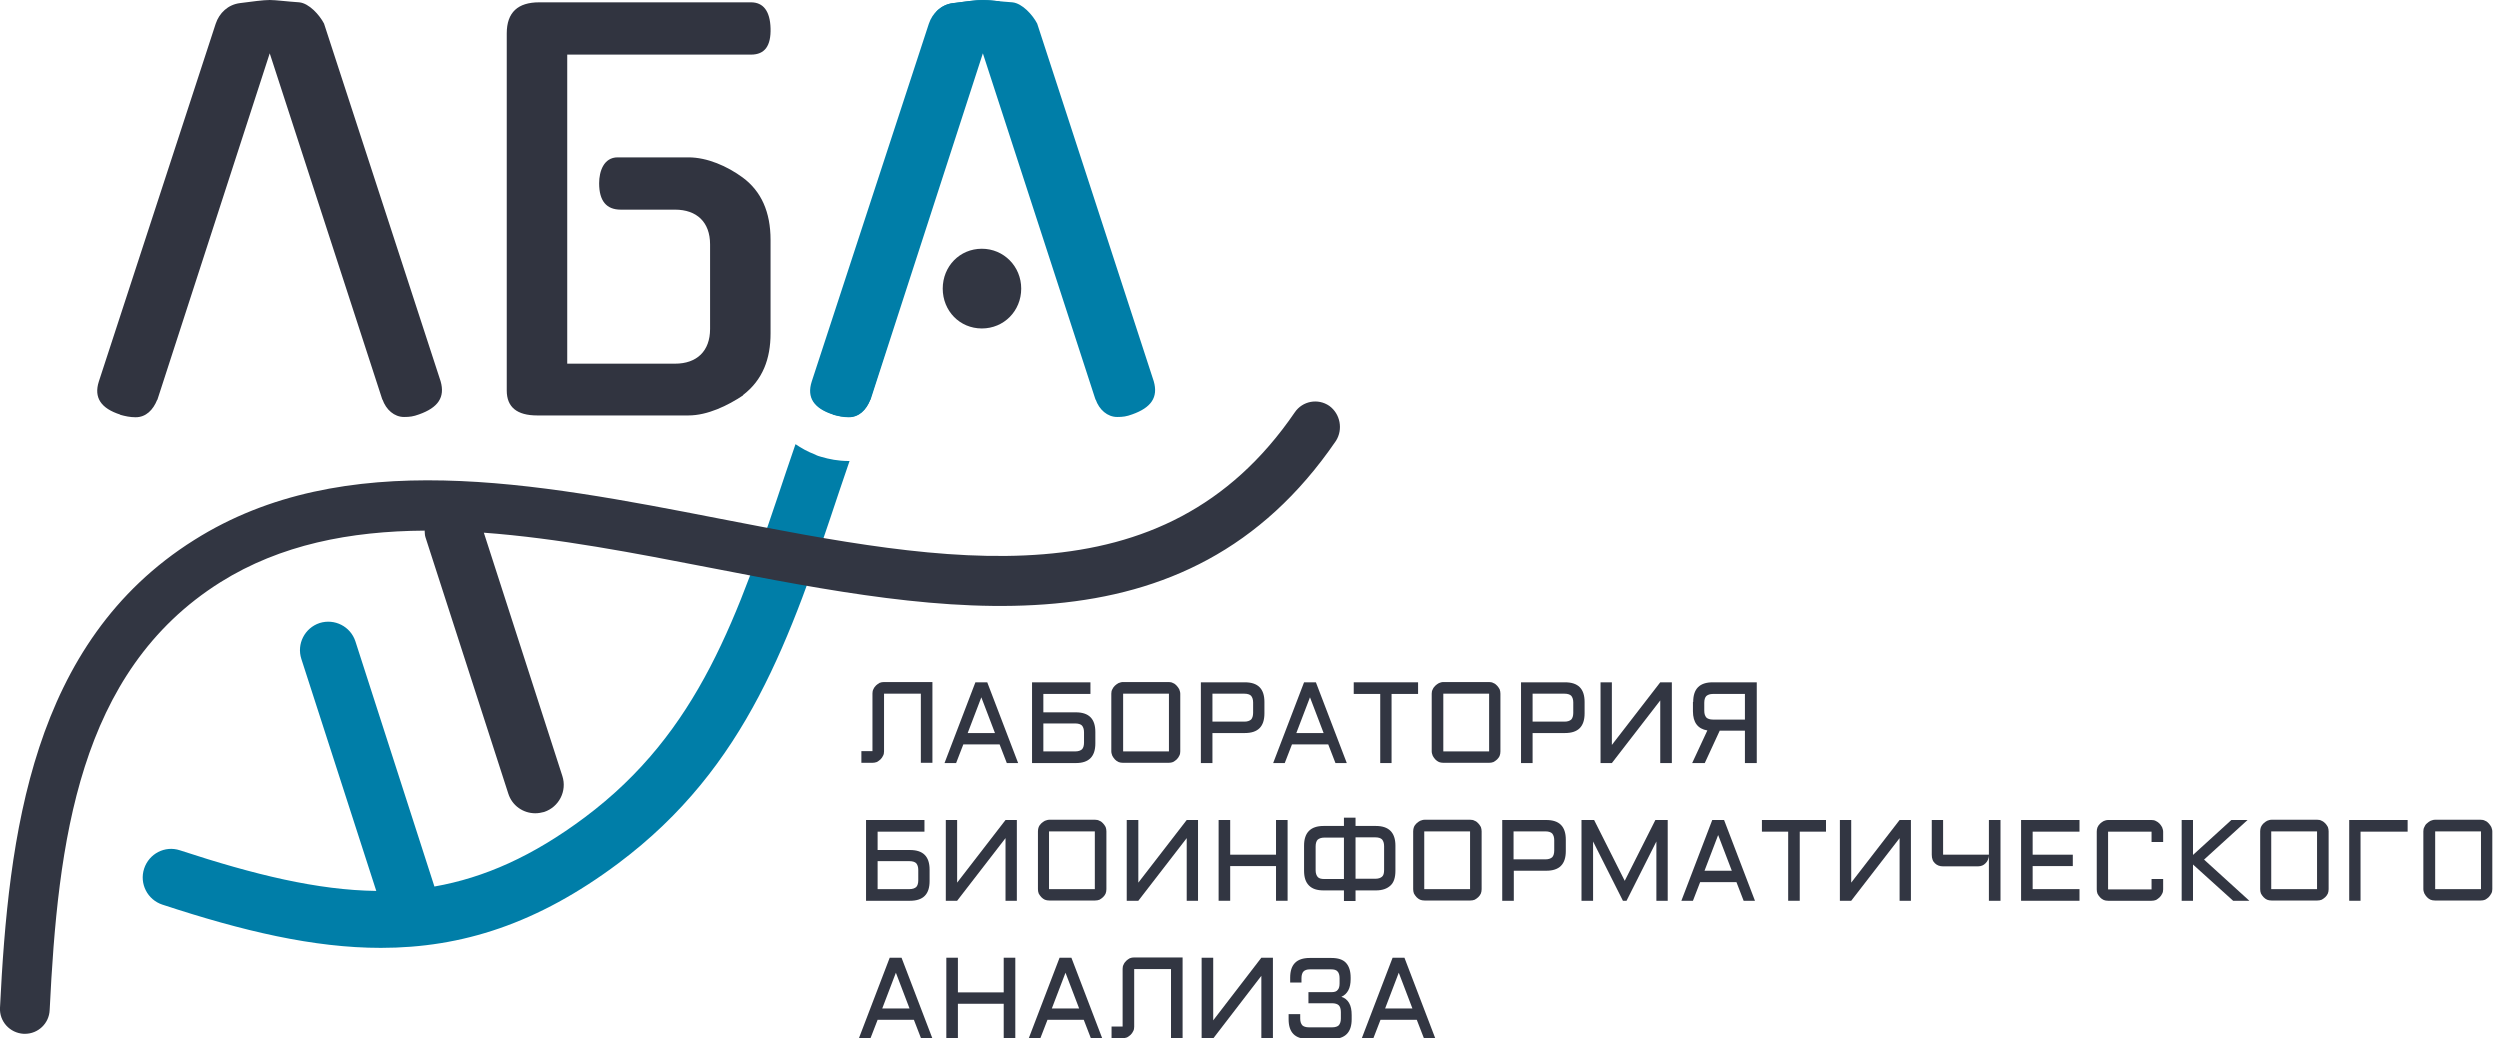 <svg width="130" height="54" viewBox="0 0 130 54" fill="none" xmlns="http://www.w3.org/2000/svg">
<path d="M51.109 0C50.788 0 50.172 0.081 49.557 0.162C49.209 0.202 48.928 0.363 48.7 0.592C46.8 5.801 45.555 9.866 44.351 13.783C43.655 16.057 42.972 18.238 42.196 20.593C42.317 21.011 42.678 21.334 43.334 21.549H43.307C43.602 21.63 43.842 21.683 44.137 21.683C44.645 21.683 45.02 21.334 45.234 20.822C45.917 18.709 46.532 16.73 47.175 14.658C48.459 10.458 49.798 6.111 51.939 0.35C51.979 0.256 51.966 0.162 51.979 0.067C51.618 0.027 51.31 0 51.109 0Z" fill="#007EA8"/>
<path d="M42.705 23.756C42.598 23.729 42.477 23.689 42.383 23.635C41.995 23.487 41.661 23.299 41.366 23.097C41.206 23.581 41.032 24.079 40.871 24.55C38.355 32.088 36.361 38.05 30.406 42.505C27.703 44.524 25.186 45.642 22.59 46.099L18.482 33.353C18.227 32.572 17.398 32.155 16.621 32.397C15.845 32.653 15.417 33.487 15.671 34.268L19.566 46.328C16.514 46.288 13.249 45.493 9.354 44.215C8.578 43.959 7.749 44.39 7.494 45.17C7.24 45.951 7.668 46.786 8.444 47.041C12.62 48.414 16.3 49.289 19.806 49.289C24.009 49.289 27.957 48.037 32.159 44.888C38.864 39.867 41.085 33.218 43.655 25.506C43.829 25.008 44.003 24.483 44.177 23.972C44.163 23.972 44.15 23.972 44.137 23.972C43.575 23.972 43.12 23.877 42.705 23.756Z" fill="#007EA8"/>
<path d="M45.97 39.073C45.97 39.154 45.957 39.235 45.917 39.302C45.89 39.369 45.836 39.437 45.783 39.491C45.729 39.544 45.662 39.585 45.596 39.625C45.515 39.652 45.448 39.666 45.368 39.666H44.792V39.06H45.368V36.058C45.368 35.978 45.381 35.897 45.422 35.83C45.448 35.762 45.502 35.695 45.555 35.641C45.609 35.587 45.676 35.547 45.743 35.507C45.81 35.48 45.89 35.466 45.97 35.466H48.486V39.666H47.884V36.072H45.97V39.073Z" fill="#323642"/>
<path d="M51.337 35.48L52.943 39.679H52.354L51.979 38.71H50.092L49.718 39.679H49.115L50.721 35.48H51.337ZM50.32 38.118H51.738L51.029 36.26L50.32 38.118Z" fill="#323642"/>
<path d="M54.254 36.085V37.041H55.941C56.623 37.041 56.958 37.377 56.958 38.064V38.656C56.958 39.343 56.623 39.679 55.941 39.679H53.666V35.48H56.703V36.085H54.254ZM54.254 39.073H55.914C56.075 39.073 56.181 39.033 56.262 38.966C56.329 38.898 56.369 38.777 56.369 38.616V38.077C56.369 37.916 56.329 37.808 56.262 37.727C56.195 37.66 56.075 37.62 55.914 37.62H54.254V39.073Z" fill="#323642"/>
<path d="M61.374 39.073C61.374 39.154 61.361 39.235 61.321 39.302C61.294 39.369 61.24 39.437 61.187 39.491C61.133 39.544 61.066 39.585 60.999 39.625C60.933 39.652 60.852 39.666 60.772 39.666H58.39C58.309 39.666 58.229 39.652 58.162 39.625C58.095 39.598 58.029 39.544 57.975 39.491C57.921 39.437 57.881 39.369 57.841 39.302C57.814 39.221 57.788 39.154 57.788 39.073V36.072C57.788 35.991 57.801 35.91 57.841 35.843C57.868 35.776 57.921 35.708 57.975 35.655C58.029 35.601 58.095 35.56 58.162 35.52C58.243 35.493 58.309 35.466 58.39 35.466H60.772C60.852 35.466 60.933 35.48 60.999 35.52C61.08 35.547 61.133 35.601 61.187 35.655C61.24 35.708 61.281 35.776 61.321 35.843C61.347 35.924 61.374 35.991 61.374 36.072V39.073ZM58.403 39.073H60.785V36.072H58.403V39.073Z" fill="#323642"/>
<path d="M62.445 39.679V35.48H64.733C65.416 35.48 65.75 35.816 65.75 36.502V37.095C65.75 37.781 65.416 38.118 64.733 38.118H63.047V39.679H62.445ZM63.047 37.525H64.707C64.867 37.525 64.974 37.485 65.055 37.418C65.121 37.35 65.162 37.229 65.162 37.068V36.529C65.162 36.368 65.121 36.26 65.055 36.179C64.988 36.112 64.867 36.072 64.707 36.072H63.047V37.525Z" fill="#323642"/>
<path d="M68.427 35.48L70.033 39.679H69.444L69.069 38.71H67.182L66.807 39.679H66.205L67.811 35.48H68.427ZM67.409 38.118H68.828L68.119 36.26L67.409 38.118Z" fill="#323642"/>
<path d="M70.394 35.48H73.74V36.085H72.361V39.679H71.772V36.085H70.394V35.48Z" fill="#323642"/>
<path d="M78.022 39.073C78.022 39.154 78.009 39.235 77.982 39.302C77.956 39.369 77.902 39.437 77.849 39.491C77.795 39.544 77.728 39.585 77.661 39.625C77.594 39.652 77.514 39.666 77.434 39.666H75.052C74.971 39.666 74.891 39.652 74.824 39.625C74.757 39.598 74.69 39.544 74.637 39.491C74.583 39.437 74.543 39.369 74.503 39.302C74.476 39.221 74.449 39.154 74.449 39.073V36.072C74.449 35.991 74.463 35.91 74.503 35.843C74.529 35.776 74.583 35.708 74.637 35.655C74.69 35.601 74.757 35.56 74.824 35.52C74.891 35.493 74.971 35.466 75.052 35.466H77.434C77.514 35.466 77.594 35.48 77.661 35.52C77.741 35.547 77.795 35.601 77.849 35.655C77.902 35.708 77.942 35.776 77.982 35.843C78.009 35.924 78.022 35.991 78.022 36.072V39.073ZM75.052 39.073H77.434V36.072H75.052V39.073Z" fill="#323642"/>
<path d="M79.093 39.679V35.48H81.382C82.064 35.48 82.399 35.816 82.399 36.502V37.095C82.399 37.781 82.064 38.118 81.382 38.118H79.695V39.679H79.093ZM79.695 37.525H81.355C81.516 37.525 81.623 37.485 81.703 37.418C81.77 37.35 81.81 37.229 81.81 37.068V36.529C81.81 36.368 81.77 36.26 81.703 36.179C81.636 36.112 81.516 36.072 81.355 36.072H79.695V37.525Z" fill="#323642"/>
<path d="M86.333 36.422L83.817 39.679H83.228V35.48H83.817V38.737L86.333 35.48H86.936V39.679H86.333V36.422Z" fill="#323642"/>
<path d="M88.046 36.502C88.046 35.816 88.381 35.48 89.063 35.48H91.352V39.679H90.736V37.996H89.425L88.648 39.679H87.993L88.782 37.983C88.287 37.902 88.033 37.566 88.033 36.987V36.502H88.046ZM90.736 36.085H89.077C88.916 36.085 88.809 36.126 88.729 36.193C88.662 36.26 88.622 36.381 88.622 36.543V36.96C88.622 37.122 88.662 37.229 88.729 37.31C88.796 37.377 88.916 37.418 89.077 37.418H90.736V36.085Z" fill="#323642"/>
<path d="M45.636 43.246V44.201H47.322C48.005 44.201 48.339 44.538 48.339 45.224V45.816C48.339 46.503 48.005 46.84 47.322 46.84H45.034V42.64H48.072V43.246H45.636ZM45.636 46.234H47.295C47.456 46.234 47.563 46.193 47.643 46.126C47.71 46.059 47.75 45.938 47.75 45.776V45.238C47.75 45.076 47.71 44.969 47.643 44.888C47.576 44.821 47.456 44.78 47.295 44.78H45.636V46.234Z" fill="#323642"/>
<path d="M52.287 43.582L49.771 46.84H49.182V42.64H49.771V45.897L52.287 42.64H52.876V46.84H52.287V43.582Z" fill="#323642"/>
<path d="M57.533 46.234C57.533 46.315 57.52 46.395 57.493 46.463C57.466 46.53 57.413 46.597 57.359 46.651C57.306 46.705 57.239 46.745 57.172 46.786C57.105 46.813 57.024 46.826 56.944 46.826H54.562C54.482 46.826 54.401 46.813 54.334 46.786C54.268 46.759 54.201 46.705 54.147 46.651C54.094 46.597 54.053 46.53 54.013 46.463C53.986 46.395 53.973 46.315 53.973 46.234V43.232C53.973 43.152 53.986 43.071 54.013 43.004C54.04 42.936 54.094 42.869 54.147 42.815C54.201 42.761 54.268 42.721 54.334 42.681C54.415 42.654 54.482 42.627 54.562 42.627H56.944C57.024 42.627 57.105 42.64 57.172 42.681C57.252 42.707 57.306 42.761 57.359 42.815C57.413 42.869 57.453 42.936 57.493 43.004C57.52 43.084 57.533 43.152 57.533 43.232V46.234ZM54.549 46.234H56.931V43.232H54.549V46.234Z" fill="#323642"/>
<path d="M61.709 43.582L59.193 46.84H58.59V42.64H59.193V45.897L61.709 42.64H62.297V46.84H61.709V43.582Z" fill="#323642"/>
<path d="M66.955 42.64V46.84H66.353V45.036H63.97V46.84H63.368V42.64H63.97V44.444H66.353V42.64H66.955Z" fill="#323642"/>
<path d="M70.488 42.95H71.545C72.214 42.95 72.562 43.286 72.562 43.973V45.278C72.562 45.628 72.482 45.884 72.308 46.045C72.134 46.207 71.893 46.301 71.545 46.301H70.488V46.853H69.885V46.301H68.828C68.48 46.301 68.239 46.22 68.065 46.045C67.891 45.87 67.811 45.615 67.811 45.278V43.973C67.811 43.3 68.146 42.95 68.828 42.95H69.885V42.519H70.488V42.95ZM69.885 45.695V43.555H68.868C68.708 43.555 68.601 43.596 68.52 43.663C68.453 43.73 68.413 43.851 68.413 44.013V45.251C68.413 45.413 68.453 45.52 68.52 45.601C68.587 45.682 68.708 45.709 68.868 45.709H69.885V45.695ZM70.488 45.695H71.518C71.679 45.695 71.786 45.655 71.866 45.588C71.946 45.52 71.973 45.399 71.973 45.238V43.999C71.973 43.838 71.933 43.73 71.866 43.65C71.799 43.582 71.679 43.542 71.518 43.542H70.488V45.695Z" fill="#323642"/>
<path d="M77.045 46.234C77.045 46.315 77.032 46.395 77.005 46.463C76.978 46.53 76.925 46.597 76.871 46.651C76.818 46.705 76.751 46.745 76.684 46.786C76.617 46.813 76.537 46.826 76.456 46.826H74.074C73.994 46.826 73.914 46.813 73.847 46.786C73.78 46.759 73.713 46.705 73.659 46.651C73.606 46.597 73.566 46.53 73.525 46.463C73.499 46.395 73.485 46.315 73.485 46.234V43.232C73.485 43.152 73.499 43.071 73.525 43.004C73.552 42.936 73.606 42.869 73.659 42.815C73.713 42.761 73.78 42.721 73.847 42.681C73.927 42.654 73.994 42.627 74.074 42.627H76.456C76.537 42.627 76.617 42.64 76.684 42.681C76.764 42.707 76.818 42.761 76.871 42.815C76.925 42.869 76.965 42.936 77.005 43.004C77.032 43.084 77.045 43.152 77.045 43.232V46.234ZM74.061 46.234H76.443V43.232H74.061V46.234Z" fill="#323642"/>
<path d="M78.116 46.84V42.64H80.405C81.087 42.64 81.422 42.977 81.422 43.663V44.255C81.422 44.942 81.087 45.278 80.405 45.278H78.718V46.84H78.116ZM78.705 44.686H80.365C80.525 44.686 80.632 44.646 80.713 44.578C80.779 44.511 80.82 44.39 80.82 44.228V43.69C80.82 43.528 80.779 43.421 80.713 43.34C80.646 43.273 80.525 43.232 80.365 43.232H78.705V44.686Z" fill="#323642"/>
<path d="M84.392 46.84L82.84 43.757V46.84H82.238V42.64H82.894L84.486 45.803L86.079 42.64H86.721V46.84H86.132V43.757L84.58 46.84H84.392Z" fill="#323642"/>
<path d="M89.652 42.64L91.258 46.84H90.669L90.295 45.87H88.408L88.033 46.84H87.431L89.037 42.64H89.652ZM88.635 45.278H90.054L89.344 43.421L88.635 45.278Z" fill="#323642"/>
<path d="M91.62 42.64H94.952V43.246H93.587V46.84H92.985V43.246H91.62V42.64Z" fill="#323642"/>
<path d="M98.779 43.582L96.263 46.84H95.674V42.64H96.263V45.897L98.779 42.64H99.368V46.84H98.779V43.582Z" fill="#323642"/>
<path d="M100.439 42.64H101.041V44.444H103.423V42.64H104.026V46.84H103.423V44.471C103.423 44.565 103.397 44.646 103.37 44.713C103.343 44.78 103.303 44.834 103.249 44.888C103.196 44.942 103.142 44.982 103.075 45.009C103.008 45.036 102.928 45.049 102.861 45.049H101.028C100.948 45.049 100.867 45.036 100.8 45.009C100.733 44.982 100.666 44.942 100.613 44.888C100.559 44.834 100.519 44.78 100.492 44.699C100.466 44.632 100.452 44.551 100.452 44.444V42.64H100.439Z" fill="#323642"/>
<path d="M105.096 42.64H108.134V43.246H105.698V44.444H107.786V45.036H105.698V46.234H108.134V46.84H105.096V42.64Z" fill="#323642"/>
<path d="M109.031 43.246C109.031 43.165 109.044 43.084 109.071 43.017C109.098 42.95 109.151 42.882 109.205 42.828C109.258 42.775 109.325 42.734 109.392 42.694C109.459 42.667 109.539 42.64 109.62 42.64H111.881C111.962 42.64 112.042 42.654 112.109 42.694C112.176 42.721 112.243 42.775 112.296 42.828C112.35 42.882 112.39 42.95 112.43 43.017C112.457 43.098 112.484 43.165 112.484 43.246V43.784H111.881V43.246H109.62V46.247H111.881V45.709H112.484V46.247C112.484 46.328 112.47 46.409 112.43 46.476C112.403 46.543 112.35 46.611 112.296 46.664C112.243 46.718 112.176 46.759 112.109 46.799C112.042 46.826 111.962 46.84 111.881 46.84H109.62C109.539 46.84 109.459 46.826 109.392 46.799C109.325 46.772 109.258 46.718 109.205 46.664C109.151 46.611 109.111 46.543 109.071 46.476C109.044 46.409 109.031 46.328 109.031 46.247V43.246Z" fill="#323642"/>
<path d="M114.036 42.64V44.457L116.03 42.64H116.873L114.611 44.699L116.966 46.84H116.123L114.036 44.955V46.84H113.447V42.64H114.036Z" fill="#323642"/>
<path d="M121.089 46.234C121.089 46.315 121.075 46.395 121.049 46.463C121.022 46.53 120.968 46.597 120.915 46.651C120.861 46.705 120.794 46.745 120.727 46.786C120.66 46.813 120.58 46.826 120.5 46.826H118.118C118.037 46.826 117.957 46.813 117.89 46.786C117.823 46.759 117.756 46.705 117.703 46.651C117.649 46.597 117.609 46.53 117.569 46.463C117.542 46.395 117.529 46.315 117.529 46.234V43.232C117.529 43.152 117.542 43.071 117.569 43.004C117.596 42.936 117.649 42.869 117.703 42.815C117.756 42.761 117.823 42.721 117.89 42.681C117.957 42.654 118.037 42.627 118.118 42.627H120.5C120.58 42.627 120.66 42.64 120.727 42.681C120.794 42.707 120.861 42.761 120.915 42.815C120.968 42.869 121.008 42.936 121.049 43.004C121.075 43.084 121.089 43.152 121.089 43.232V46.234ZM118.104 46.234H120.486V43.232H118.104V46.234Z" fill="#323642"/>
<path d="M122.159 42.64H125.197V43.246H122.748V46.84H122.159V42.64Z" fill="#323642"/>
<path d="M129.6 46.234C129.6 46.315 129.587 46.395 129.547 46.463C129.507 46.53 129.466 46.597 129.413 46.651C129.359 46.705 129.292 46.745 129.226 46.786C129.159 46.813 129.078 46.826 128.998 46.826H126.616C126.536 46.826 126.455 46.813 126.388 46.786C126.321 46.759 126.255 46.705 126.201 46.651C126.148 46.597 126.107 46.53 126.067 46.463C126.04 46.395 126.014 46.315 126.014 46.234V43.232C126.014 43.152 126.027 43.071 126.067 43.004C126.094 42.936 126.134 42.869 126.201 42.815C126.255 42.761 126.321 42.721 126.388 42.681C126.469 42.654 126.536 42.627 126.616 42.627H128.998C129.078 42.627 129.159 42.64 129.226 42.681C129.306 42.707 129.359 42.761 129.413 42.815C129.466 42.869 129.507 42.936 129.547 43.004C129.574 43.084 129.6 43.152 129.6 43.232V46.234ZM126.629 46.234H129.011V43.232H126.629V46.234Z" fill="#323642"/>
<path d="M46.88 49.801L48.486 54H47.897L47.523 53.031H45.636L45.261 54H44.659L46.265 49.801H46.88ZM45.877 52.439H47.295L46.586 50.581L45.877 52.439Z" fill="#323642"/>
<path d="M52.796 49.801V54H52.193V52.196H49.811V54H49.209V49.801H49.811V51.604H52.193V49.801H52.796Z" fill="#323642"/>
<path d="M55.713 49.801L57.319 54H56.73L56.356 53.031H54.469L54.094 54H53.492L55.098 49.801H55.713ZM54.696 52.439H56.115L55.406 50.581L54.696 52.439Z" fill="#323642"/>
<path d="M58.978 53.394C58.978 53.475 58.965 53.556 58.925 53.623C58.898 53.69 58.845 53.758 58.791 53.812C58.738 53.865 58.671 53.906 58.604 53.946C58.523 53.973 58.456 53.986 58.376 53.986H57.801V53.381H58.376V50.379C58.376 50.299 58.39 50.218 58.43 50.151C58.456 50.083 58.51 50.016 58.564 49.962C58.617 49.908 58.684 49.868 58.751 49.828C58.818 49.801 58.898 49.787 58.978 49.787H61.495V53.986H60.892V50.393H58.978V53.394Z" fill="#323642"/>
<path d="M65.59 50.743L63.087 54H62.485V49.801H63.087V53.058L65.59 49.801H66.192V54H65.59V50.743Z" fill="#323642"/>
<path d="M67.022 52.735H67.611V52.964C67.611 53.125 67.651 53.233 67.718 53.314C67.784 53.381 67.905 53.421 68.066 53.421H69.27C69.431 53.421 69.551 53.381 69.618 53.314C69.685 53.233 69.725 53.125 69.725 52.964V52.627C69.725 52.466 69.685 52.344 69.618 52.277C69.551 52.21 69.431 52.169 69.27 52.169H68.039V51.591H69.257C69.404 51.591 69.511 51.55 69.564 51.47C69.631 51.402 69.658 51.281 69.658 51.133V50.864C69.658 50.702 69.618 50.581 69.551 50.514C69.484 50.433 69.364 50.406 69.216 50.406H68.119C67.959 50.406 67.851 50.447 67.784 50.514C67.718 50.581 67.677 50.702 67.677 50.864V51.093H67.089V50.837C67.089 50.151 67.423 49.814 68.106 49.814H69.23C69.578 49.814 69.832 49.895 69.993 50.07C70.153 50.245 70.234 50.501 70.234 50.837V50.918C70.234 51.147 70.193 51.349 70.113 51.496C70.033 51.645 69.912 51.766 69.752 51.833C69.926 51.887 70.06 51.995 70.153 52.156C70.247 52.318 70.287 52.52 70.287 52.789V53.004C70.287 53.677 69.953 54.027 69.27 54.027H68.025C67.343 54.027 67.008 53.691 67.008 53.004V52.735H67.022Z" fill="#323642"/>
<path d="M73.031 49.801L74.637 54H74.048L73.673 53.031H71.786L71.411 54H70.809L72.415 49.801H73.031ZM72.027 52.439H73.445L72.736 50.581L72.027 52.439Z" fill="#323642"/>
<path d="M40.069 17.336V12.477C40.069 11.023 39.587 9.947 38.623 9.233C37.82 8.641 36.776 8.183 35.799 8.183H32.119C31.396 8.183 31.155 8.91 31.155 9.529C31.155 10.445 31.53 10.902 32.28 10.902H35.103C36.228 10.902 36.924 11.548 36.924 12.706V17.107C36.924 18.265 36.228 18.911 35.103 18.911H29.496V2.84H39.051C39.774 2.84 40.095 2.382 40.069 1.467C40.042 0.579 39.694 0.121 39.051 0.121H28.037C26.94 0.121 26.351 0.633 26.351 1.736V20.311C26.351 21.172 26.886 21.603 27.93 21.603H35.799C36.79 21.603 37.847 21.091 38.65 20.553H38.623C39.667 19.759 40.069 18.655 40.069 17.336Z" fill="#313440"/>
<path d="M56.971 20.795V20.768C57.158 21.307 57.587 21.683 58.095 21.683C58.389 21.683 58.577 21.657 58.871 21.549C59.862 21.199 60.236 20.66 59.995 19.826C57.988 13.675 55.941 7.376 53.933 1.225C53.692 0.767 53.157 0.175 52.648 0.121C52.033 0.081 51.43 0 51.109 0C50.788 0 50.172 0.081 49.557 0.162C48.941 0.242 48.486 0.673 48.299 1.238L42.21 19.84C41.942 20.674 42.317 21.239 43.334 21.562H43.307C43.601 21.643 43.842 21.697 44.137 21.697C44.672 21.697 45.047 21.32 45.261 20.782V20.809L51.109 2.773L56.971 20.795Z" fill="#007EA8"/>
<path d="M51.056 12.935C49.905 12.935 49.022 13.85 49.022 15.008C49.022 16.165 49.905 17.08 51.056 17.08C52.207 17.08 53.103 16.165 53.103 15.008C53.103 13.85 52.193 12.935 51.056 12.935Z" fill="#323642"/>
<path d="M19.887 20.795V20.768C20.075 21.307 20.503 21.683 21.011 21.683C21.306 21.683 21.493 21.657 21.788 21.549C22.778 21.199 23.153 20.66 22.912 19.826C20.904 13.675 18.857 7.376 16.849 1.225C16.608 0.767 16.073 0.175 15.565 0.121C14.949 0.081 14.333 0 14.026 0C13.704 0 13.089 0.081 12.473 0.162C11.857 0.242 11.402 0.673 11.215 1.238L5.139 19.84C4.872 20.674 5.246 21.239 6.263 21.562H6.223C6.518 21.643 6.759 21.697 7.053 21.697C7.588 21.697 7.963 21.32 8.177 20.782V20.809L14.026 2.773L19.887 20.795Z" fill="#313440"/>
<path d="M69.123 21.105C68.534 20.701 67.731 20.849 67.329 21.441C60.491 31.442 49.289 29.275 37.432 26.973C27.823 25.102 17.88 23.177 10.104 28.077C1.633 33.393 0.442 43.421 0 52.398C-0.04 53.112 0.509 53.717 1.231 53.758C1.258 53.758 1.271 53.758 1.298 53.758C1.981 53.758 2.556 53.219 2.583 52.519C3.011 43.811 4.055 34.928 11.469 30.271C14.588 28.319 18.201 27.619 22.082 27.592C22.095 27.7 22.082 27.808 22.122 27.929L26.431 41.267C26.632 41.9 27.208 42.29 27.837 42.29C27.984 42.29 28.144 42.263 28.292 42.223C29.068 41.967 29.496 41.133 29.242 40.352L25.16 27.7C29.001 27.983 33.016 28.763 36.964 29.53C49.115 31.886 61.682 34.322 69.471 22.922C69.846 22.329 69.698 21.522 69.123 21.105Z" fill="#323642"/>
</svg>
